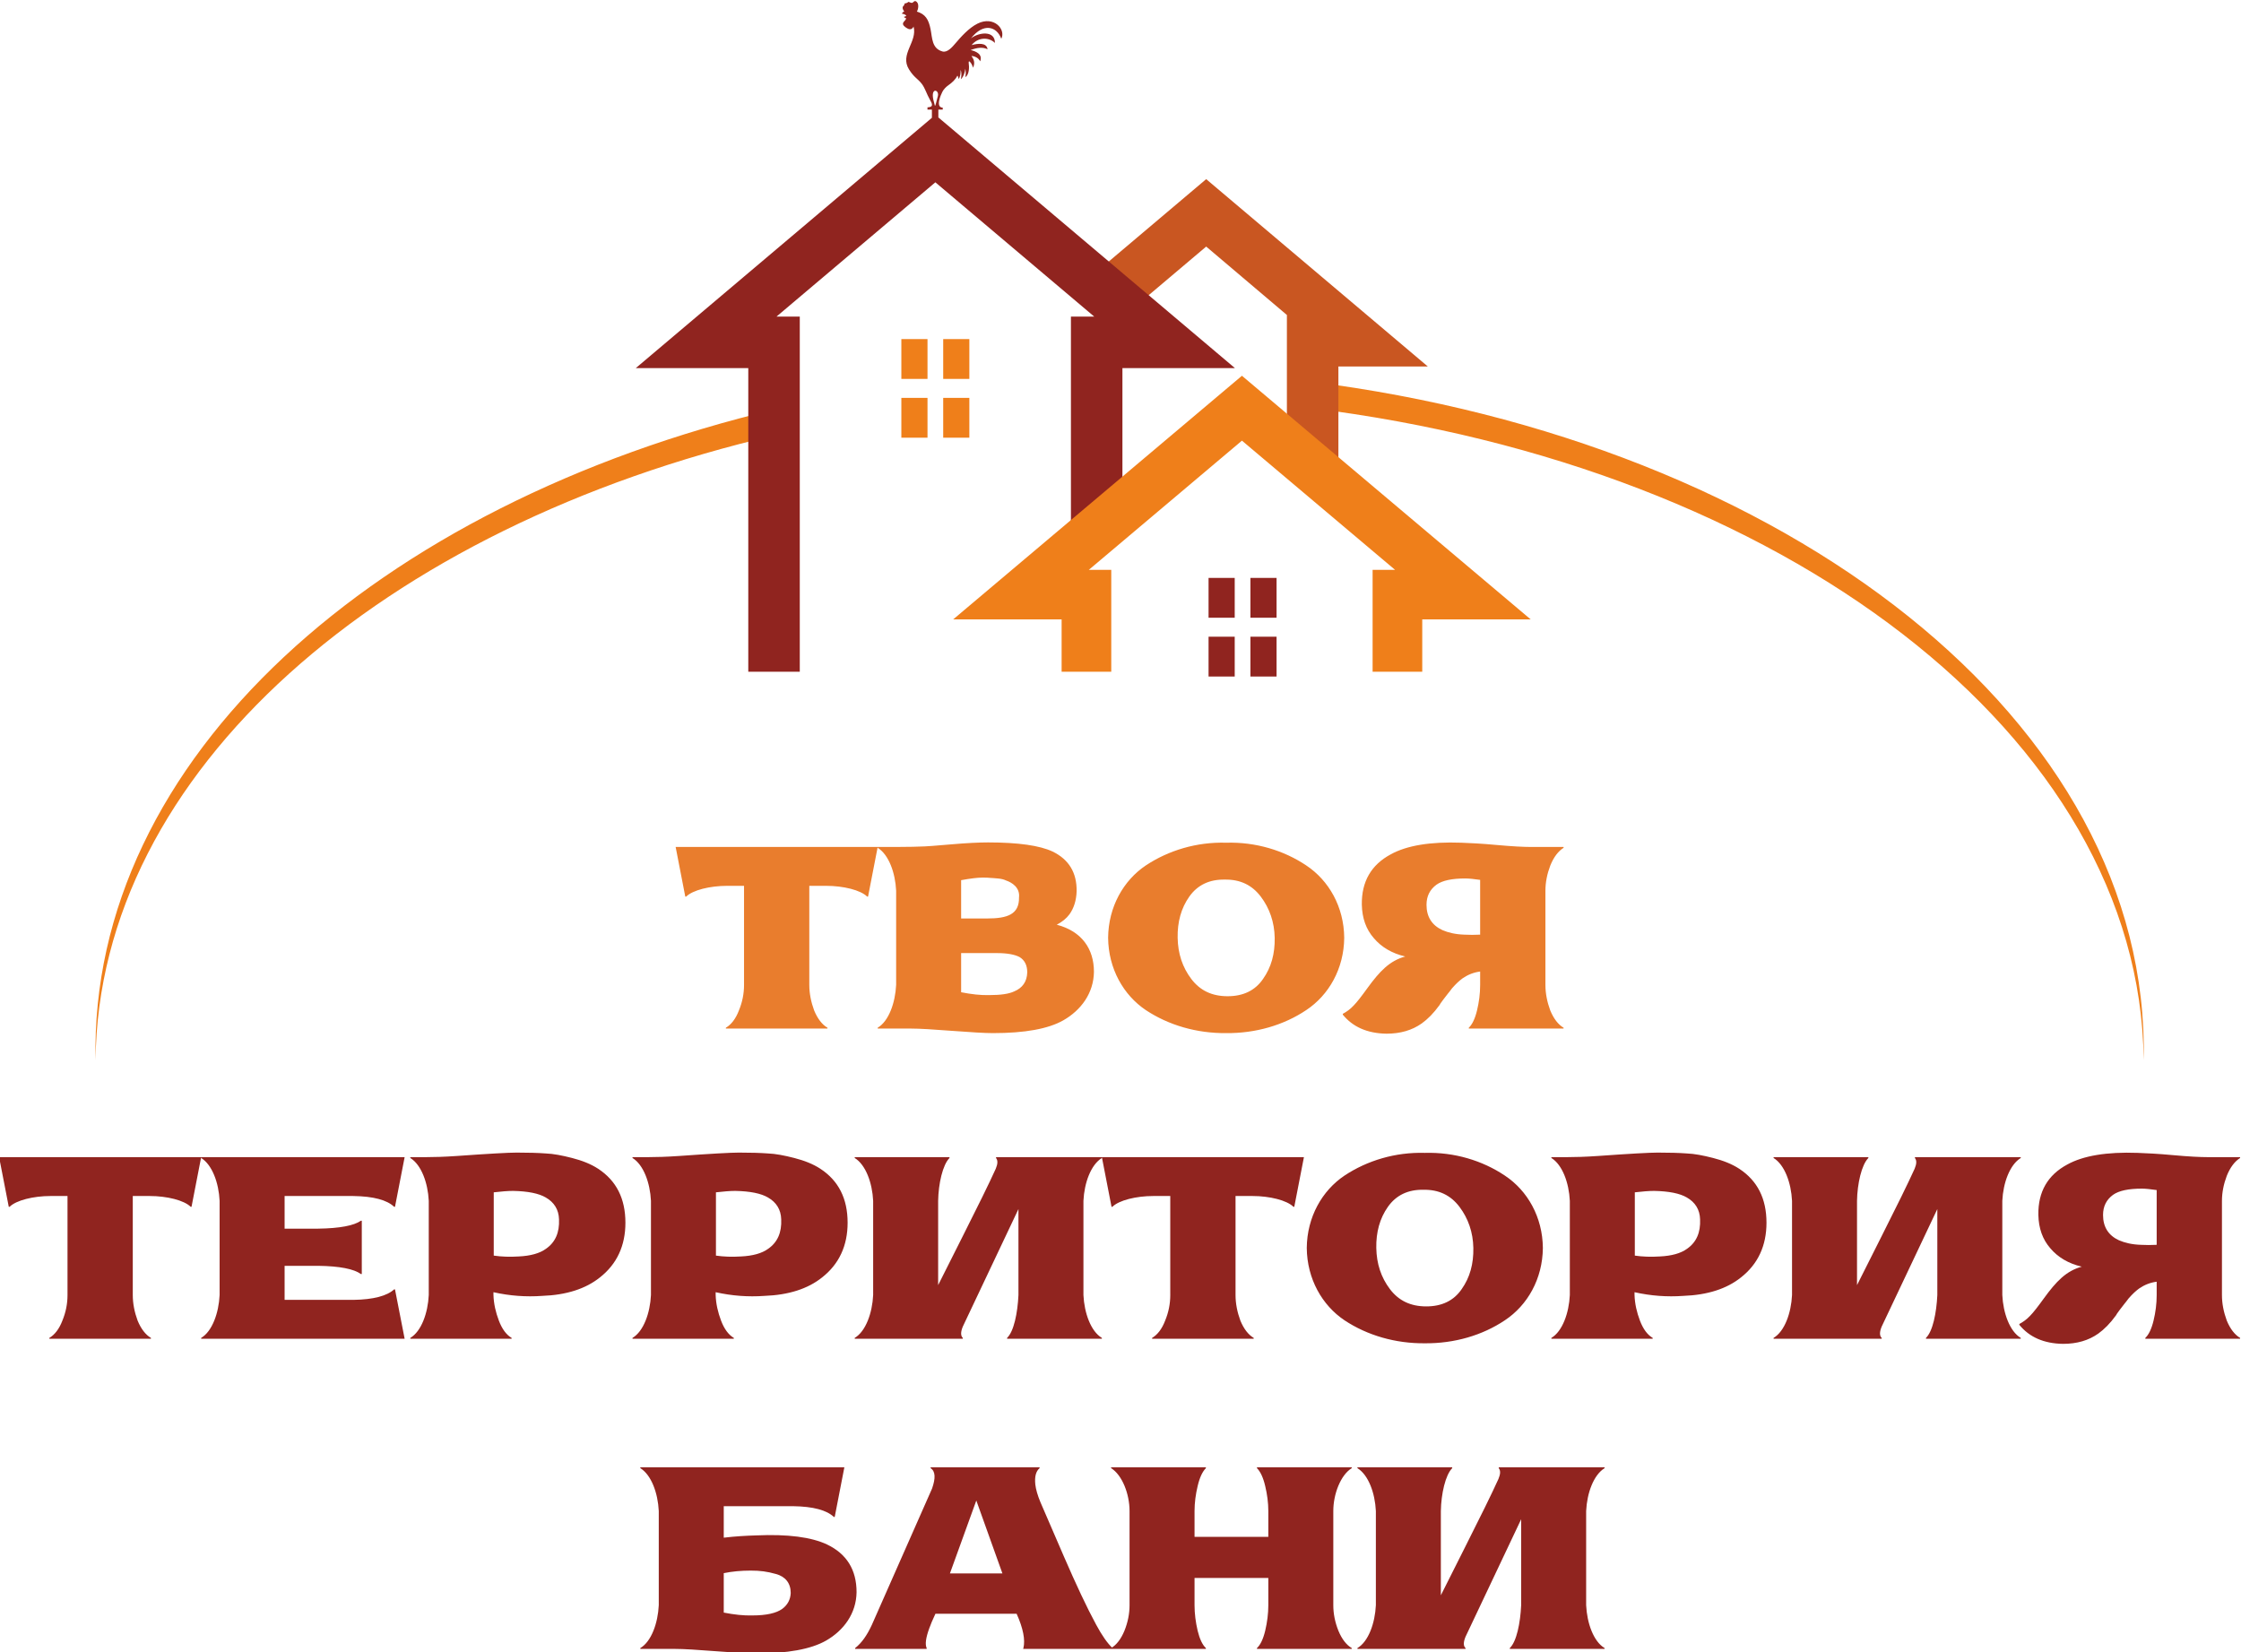 <?xml version="1.0" encoding="UTF-8"?>
<!DOCTYPE svg PUBLIC "-//W3C//DTD SVG 1.1//EN" "http://www.w3.org/Graphics/SVG/1.1/DTD/svg11.dtd">
<!-- Creator: CorelDRAW -->
<svg xmlns="http://www.w3.org/2000/svg" xml:space="preserve" width="94.72mm" height="69.844mm" version="1.1" style="shape-rendering:geometricPrecision; text-rendering:geometricPrecision; image-rendering:optimizeQuality; fill-rule:evenodd; clip-rule:evenodd"
viewBox="0 0 9472 6984.38"
 xmlns:xlink="http://www.w3.org/1999/xlink"
 xmlns:xodm="http://www.corel.com/coreldraw/odm/2003">
 <defs>
  <style type="text/css">
   <![CDATA[
    .fil0 {fill:#EF7F1A}
    .fil2 {fill:#C95621}
    .fil1 {fill:#90241F}
    .fil3 {fill:#E97D2D;fill-rule:nonzero}
    .fil4 {fill:#90241F;fill-rule:nonzero}
   ]]>
  </style>
 </defs>
 <g id="Слой_x0020_1">
  <g id="_1647820137936">
   <path class="fil0" d="M5538.98 1613.01c2013.41,253.45 3551.73,1437.14 3521.66,2867.75 -14.43,-1371.42 -1526.18,-2510.5 -3521.66,-2756.02l0 -111.73zm-2257.91 225.4c-1667.78,387.28 -2864.34,1422.97 -2877.17,2642.35 -26.77,-1273.54 1189.44,-2351.39 2877.17,-2751.54l0 109.19z"/>
   <path class="fil0" d="M3809.72 1433.27l110.53 0 0 168.28 -110.53 0 0 -168.28zm176.91 248.51l110.53 0 0 168.3 -110.53 0 0 -168.3zm-176.91 0l110.53 0 0 168.3 -110.53 0 0 -168.3zm176.91 -248.51l110.53 0 0 168.28 -110.53 0 0 -168.28z"/>
   <path class="fil1" d="M5108.21 2442.74l110.54 0 0 168.3 -110.54 0 0 -168.3zm176.91 248.5l110.53 0 0 168.3 -110.53 0 0 -168.3zm-176.91 0l110.54 0 0 168.3 -110.54 0 0 -168.3zm176.91 -248.5l110.53 0 0 168.3 -110.53 0 0 -168.3z"/>
   <polygon class="fil2" points="5656.98,2066.07 5656.98,1549.06 6034.92,1549.06 5098.18,757.19 4606.67,1172.68 4756.1,1331.38 5098.18,1042.22 5439.31,1331.38 5439.31,1882.83 "/>
   <path class="fil1" d="M4744.14 1555.94l0 606.04 -217.67 176.69 0 -1000.4 98.57 0 -671.6 -567.71 -671.6 567.71 98.57 0 0 1501.07 -217.67 0 0 -1283.4 -475.58 0 1251.68 -1058.06 0 -34.77 -18.72 0 0 -9.36c27.05,-1.32 20.64,-14.6 9.77,-33.36 -12.31,-21.25 -20.06,-48.29 -33.72,-65.94 -17.63,-22.77 -32.31,-26.16 -54.26,-61.4 -39.99,-64.13 36.65,-116.34 19.49,-180.77 -8.13,16.68 -21.17,12.05 -32.21,4.3 -12.76,-8.99 -16.86,-16.41 -7.72,-26.06 3.72,-3.92 7.48,-7.92 8.53,-13.14 -3.78,-1.25 -7.1,-3.19 -9.97,-5.72 3.86,-1.09 8.21,-2.79 10.92,-5.17 -4.51,-5.64 -11.54,-7.71 -18.7,-8.64 1.48,-5.17 5.36,-7.37 9.8,-8.89 -1.77,-2.71 -5.84,-8.29 -6.71,-13.79 -0.91,-5.82 1.32,-9.16 4.67,-11.32 1.76,-2.89 3.01,-6.47 3.94,-9.52 6.76,-0.43 11,-2.45 15.59,-6.49 4.79,0.51 11.69,6.23 17.33,3.5 5.27,-2.51 8.51,-11.71 17.83,-3.42 10.09,8.98 6.81,31.05 0.66,41 35.65,10.77 49.33,32.57 57.74,73.91 7.58,37.12 4.81,82.18 50.68,94.73 20.62,5.62 41.63,-19.26 54.51,-34.36 22.84,-26.77 56.24,-64.82 93.25,-83.32 69.33,-34.71 121.1,24.47 100.58,64.09 -18.98,-52.62 -75.53,-69.06 -128.17,-1.82 32.67,-26.08 101.93,-34.57 101.24,19.31 -25.02,-24.81 -70.67,-25.58 -98.55,9.11 25.47,-6.81 63.36,-12.07 67.42,17.57 -19.71,-9.9 -43.36,-7.28 -71.69,3.44 19.94,4.24 52.81,16.74 40.44,47.61 -6.23,-13.93 -22.34,-21.88 -36.68,-22.58 9.71,14.15 16.6,28.74 6.39,49.53 -2.83,-10.9 -8.11,-22 -16.31,-27.4 -2.07,1.98 -2.25,4.49 -1.8,7.44 2.73,18.26 2.36,48.87 -14.28,60.19 2.39,-12.56 2.35,-24.65 -0.14,-35.77 -1.8,17.41 -8.2,34.53 -18.88,44.44 2.69,-12.9 4.31,-28.45 -1.19,-39.56 0.69,12.29 -0.51,29.15 -8.57,38.67 -0.06,-5.84 -1.9,-11.34 -4.88,-14.41 -7.54,16.21 -22.43,29.75 -38.99,41.28 -7.68,5.33 -18.82,15.85 -24.36,26.99 -6.13,12.33 -30.69,65.74 1.51,67.07l0 8.03 -18.51 0 0 33.15 1253.6 1059.68 -475.58 0zm-780.11 -1149.78c-14.19,55.05 -10.87,44.05 -15.89,27.45 -20.44,-67.44 23.35,-56.38 15.89,-27.45z"/>
   <polygon class="fil0" points="6011.39,2618.14 6011.39,2839.34 5801.59,2839.34 5801.59,2408.74 5896.6,2408.74 5249.26,1862.52 4601.92,2408.74 4696.93,2408.74 4696.93,2839.34 4487.13,2839.34 4487.13,2618.14 4028.73,2618.14 5249.26,1588.3 6469.79,2618.14 "/>
   <g>
    <path class="fil3" d="M3144.81 4162.9c0,37.18 -7.2,73.16 -21.59,107.95 -13.19,34.78 -32.38,59.97 -55.17,73.16l0 3.6 429.4 0 0 -3.6c-22.79,-13.19 -41.98,-38.38 -56.38,-73.16 -13.19,-35.99 -20.39,-71.97 -20.39,-107.95l0 -418.61 71.97 0c71.96,0 145.13,17.99 172.72,45.58l3.6 0 40.78 -209.9 -854 0 40.78 209.9 3.59 0c27.59,-27.59 100.76,-45.58 172.72,-45.58l71.97 0 0 418.61zm1069.9 -134.34c41.98,0 74.36,6 94.75,16.79 21.59,13.19 32.39,34.78 32.39,64.77 -1.2,39.58 -20.39,65.97 -55.17,80.36 -22.79,10.8 -57.58,15.6 -104.36,15.6 -37.18,1.2 -76.76,-3.6 -119.94,-12l0 -165.52 152.33 0zm-152.33 -308.26c39.58,-7.19 69.57,-10.79 88.76,-10.79 16.79,0 27.59,0 33.58,1.2 6,0 16.79,1.2 32.39,2.4 15.59,1.2 27.58,4.79 34.78,8.39 25.19,8.4 59.97,29.99 55.18,71.97 1.19,70.77 -47.98,88.76 -134.34,88.76l-110.35 0 0 -161.93zm-352.64 -136.73c46.78,28.78 74.37,105.55 77.97,181.11l0 398.22c-3.6,75.56 -31.19,153.52 -77.97,181.11l0 3.6 141.54 0c35.98,0 93.55,3.6 172.72,9.6 80.36,5.99 137.93,9.59 172.72,9.59 135.53,0 233.89,-17.99 297.46,-53.97 75.56,-43.18 128.34,-115.15 129.54,-205.11 0,-97.15 -51.58,-171.52 -157.13,-199.11 22.79,-11.99 40.78,-26.38 53.98,-44.37 17.99,-25.19 28.78,-57.58 29.98,-97.16 1.2,-77.96 -32.38,-134.34 -101.95,-167.92 -53.98,-25.19 -143.93,-38.38 -272.27,-38.38 -37.19,0 -89.96,2.4 -158.33,8.39 -68.37,6 -104.35,8.4 -109.15,8.4 -27.59,1.2 -67.17,2.4 -121.14,2.4l-77.97 0 0 3.6zm1478.91 627.3c-65.97,0 -116.34,-23.98 -153.53,-73.16 -37.18,-49.18 -56.37,-106.75 -57.57,-173.92 -1.2,-65.97 14.39,-124.74 49.18,-173.92 34.78,-49.18 85.16,-73.17 149.93,-71.97 64.77,-1.2 115.14,22.79 152.33,71.97 37.18,49.18 57.57,107.95 58.77,173.92 1.2,67.17 -14.39,124.74 -49.18,173.92 -33.58,49.18 -83.96,73.16 -149.93,73.16zm-5.99 -648.89c-124.75,-3.6 -243.49,32.38 -339.45,95.95 -94.75,63.57 -158.32,175.12 -159.52,305.86 1.2,130.74 64.77,242.29 159.52,305.86 95.96,63.57 214.7,98.35 339.45,97.15 124.74,1.2 243.48,-33.58 338.24,-97.15 95.95,-63.57 159.52,-175.12 160.72,-305.86 -1.2,-130.74 -64.77,-242.29 -160.72,-305.86 -94.76,-63.57 -213.5,-99.55 -338.24,-95.95zm1073.5 388.62c-22.79,1.19 -45.58,1.19 -67.17,0 -37.18,-1.2 -67.17,-8.4 -92.36,-19.2 -44.38,-20.39 -67.17,-56.37 -67.17,-106.75 0,-37.18 14.4,-64.77 41.98,-85.16 25.19,-17.99 65.97,-26.38 122.35,-26.38 15.59,0 37.18,2.4 62.37,5.99l0 231.5zm214.7 -370.63c-31.19,0 -79.17,-2.4 -145.14,-8.4 -64.76,-5.99 -115.14,-8.39 -149.93,-9.59 -130.73,-4.8 -230.29,11.99 -297.46,49.17 -82.76,44.38 -123.54,115.15 -122.34,212.3 1.2,57.58 17.99,104.36 50.38,141.54 32.38,38.38 76.76,64.77 133.14,77.96 -65.97,17.99 -107.95,62.37 -159.53,133.14 -25.19,34.78 -44.38,59.97 -58.77,74.37 -14.4,15.59 -29.99,26.38 -45.58,34.78l0 3.6c41.98,51.57 103.15,79.16 184.71,80.36 58.77,0 107.95,-14.39 148.73,-43.18 25.19,-17.99 50.38,-43.18 75.57,-77.96 0,-1.2 4.8,-8.4 15.59,-22.79l20.39 -26.39c3.6,-3.6 8.4,-10.8 16.79,-21.59 17.99,-20.39 29.99,-31.19 44.38,-41.98 22.79,-15.59 46.78,-25.19 74.37,-28.79l0 56.38c0,37.18 -4.8,73.16 -13.2,107.95 -8.39,34.78 -20.39,59.97 -34.78,73.16l0 3.6 400.61 0 0 -3.6c-22.79,-13.19 -41.98,-38.38 -56.37,-73.16 -13.19,-35.99 -20.39,-71.97 -20.39,-107.95l0 -398.22c0,-34.78 7.2,-70.76 20.39,-105.55 14.39,-35.98 33.58,-61.17 56.37,-75.56l0 -3.6 -137.93 0z"/>
    <path class="fil4" d="M285.35 5473.96c0,37.18 -7.2,73.16 -21.59,107.95 -13.19,34.78 -32.38,59.97 -55.17,73.16l0 3.6 429.4 0 0 -3.6c-22.79,-13.19 -41.98,-38.38 -56.38,-73.16 -13.19,-35.99 -20.39,-71.97 -20.39,-107.95l0 -418.61 71.97 0c71.96,0 145.13,17.99 172.72,45.58l3.6 0 40.78 -209.9 -854 0 40.78 209.9 3.59 0c27.59,-27.59 100.76,-45.58 172.72,-45.58l71.97 0 0 418.61zm564.93 -579.33c46.78,28.78 74.37,105.55 77.97,181.11l0 398.22c-3.6,75.56 -31.19,153.52 -77.97,181.11l0 3.6 860 0 -40.78 -208.7 -3.6 0c-29.98,27.58 -87.56,43.18 -172.72,44.38l-290.26 0 0 -143.94 141.53 0c91.16,1.2 151.13,13.2 181.12,34.79l3.6 0 0 -225.5 -3.6 0c-28.79,20.39 -88.76,32.39 -181.12,33.59l-141.53 0 0 -137.94 290.26 0c85.16,1.2 142.74,16.79 172.72,45.58l3.6 0 40.78 -209.9 -860 0 0 3.6zm1236.63 145.13c32.38,-3.6 58.77,-6 81.56,-6 63.57,1.2 109.15,10.8 137.94,27.59 35.98,20.39 55.17,51.57 56.37,92.36 2.4,56.37 -15.59,97.15 -55.17,124.74 -26.39,19.19 -64.77,29.98 -115.15,32.38 -37.18,2.4 -73.17,1.2 -105.55,-3.6l0 -267.47zm-352.64 -145.13c46.78,28.78 74.37,105.55 77.97,181.11l0 398.22c-3.6,75.56 -31.19,153.52 -77.97,181.11l0 3.6 428.2 0 0 -3.6c-22.78,-13.19 -40.78,-38.38 -53.97,-73.16 -13.19,-34.79 -21.59,-70.77 -22.79,-107.95l0 -12c69.57,15.59 137.94,20.39 205.1,15.59 103.16,-3.59 184.72,-29.98 244.69,-77.96 71.97,-56.37 107.95,-134.34 107.95,-231.49 0,-101.95 -38.38,-177.52 -115.15,-227.89 -31.18,-20.4 -68.36,-34.79 -110.34,-45.58 -41.99,-10.8 -79.17,-17.99 -111.55,-19.19 -32.39,-2.4 -73.17,-3.6 -122.35,-3.6 -34.78,0 -119.94,4.8 -254.28,14.39 -52.77,3.6 -94.75,4.8 -127.14,4.8l-68.37 0 0 3.6zm1291.8 145.13c32.38,-3.6 58.77,-6 81.56,-6 63.57,1.2 109.15,10.8 137.94,27.59 35.98,20.39 55.17,51.57 56.37,92.36 2.4,56.37 -15.59,97.15 -55.17,124.74 -26.39,19.19 -64.77,29.98 -115.15,32.38 -37.18,2.4 -73.17,1.2 -105.55,-3.6l0 -267.47zm-352.64 -145.13c46.78,28.78 74.37,105.55 77.97,181.11l0 398.22c-3.6,75.56 -31.19,153.52 -77.97,181.11l0 3.6 428.2 0 0 -3.6c-22.78,-13.19 -40.78,-38.38 -53.97,-73.16 -13.19,-34.79 -21.59,-70.77 -22.79,-107.95l0 -12c69.57,15.59 137.94,20.39 205.1,15.59 103.16,-3.59 184.72,-29.98 244.69,-77.96 71.97,-56.37 107.95,-134.34 107.95,-231.49 0,-101.95 -38.38,-177.52 -115.15,-227.89 -31.18,-20.4 -68.36,-34.79 -110.34,-45.58 -41.99,-10.8 -79.17,-17.99 -111.55,-19.19 -32.39,-2.4 -73.17,-3.6 -122.35,-3.6 -34.78,0 -119.94,4.8 -254.28,14.39 -52.77,3.6 -94.75,4.8 -127.14,4.8l-68.37 0 0 3.6zm939.16 0c46.78,28.78 74.37,105.55 77.97,181.11l0 398.22c-3.6,75.56 -31.19,153.52 -77.97,181.11l0 3.6 456.99 0 0 -3.6c-9.59,-8.39 -9.59,-25.19 0,-47.98l235.09 -496.56 0 363.43c-3.6,75.56 -19.19,153.52 -47.98,181.11l0 3.6 400.62 0 0 -3.6c-46.78,-27.59 -74.37,-105.55 -77.97,-181.11l0 -398.22c3.6,-75.56 31.19,-152.33 77.97,-181.11l0 -3.6 -447.39 0 0 3.6c8.39,10.79 7.19,25.18 -1.2,45.58 -29.99,65.96 -76.77,160.72 -139.14,284.26l-104.35 207.51 0 -356.24c1.2,-71.96 19.19,-152.33 47.98,-181.11l0 -3.6 -400.62 0 0 3.6zm1333.78 579.33c0,37.18 -7.2,73.16 -21.59,107.95 -13.19,34.78 -32.38,59.97 -55.17,73.16l0 3.6 429.4 0 0 -3.6c-22.79,-13.19 -41.98,-38.38 -56.38,-73.16 -13.19,-35.99 -20.39,-71.97 -20.39,-107.95l0 -418.61 71.97 0c71.96,0 145.13,17.99 172.72,45.58l3.6 0 40.78 -209.9 -854 0 40.78 209.9 3.59 0c27.59,-27.59 100.76,-45.58 172.72,-45.58l71.97 0 0 418.61zm1081.89 47.97c-65.97,0 -116.34,-23.98 -153.53,-73.16 -37.18,-49.18 -56.37,-106.75 -57.57,-173.92 -1.2,-65.97 14.39,-124.74 49.18,-173.92 34.78,-49.18 85.16,-73.17 149.93,-71.97 64.77,-1.2 115.14,22.79 152.33,71.97 37.18,49.18 57.57,107.95 58.77,173.92 1.2,67.17 -14.39,124.74 -49.18,173.92 -33.58,49.18 -83.96,73.16 -149.93,73.16zm-5.99 -648.89c-124.75,-3.6 -243.49,32.38 -339.45,95.95 -94.75,63.57 -158.32,175.12 -159.52,305.86 1.2,130.74 64.77,242.29 159.52,305.86 95.96,63.57 214.7,98.35 339.45,97.15 124.74,1.2 243.48,-33.58 338.24,-97.15 95.95,-63.57 159.52,-175.12 160.72,-305.86 -1.2,-130.74 -64.77,-242.29 -160.72,-305.86 -94.76,-63.57 -213.5,-99.55 -338.24,-95.95zm887.58 166.72c32.38,-3.6 58.77,-6 81.56,-6 63.57,1.2 109.15,10.8 137.94,27.59 35.98,20.39 55.17,51.57 56.37,92.36 2.4,56.37 -15.59,97.15 -55.17,124.74 -26.39,19.19 -64.77,29.98 -115.15,32.38 -37.18,2.4 -73.17,1.2 -105.55,-3.6l0 -267.47zm-352.64 -145.13c46.78,28.78 74.37,105.55 77.97,181.11l0 398.22c-3.6,75.56 -31.19,153.52 -77.97,181.11l0 3.6 428.2 0 0 -3.6c-22.78,-13.19 -40.78,-38.38 -53.97,-73.16 -13.19,-34.79 -21.59,-70.77 -22.79,-107.95l0 -12c69.57,15.59 137.94,20.39 205.1,15.59 103.16,-3.59 184.72,-29.98 244.69,-77.96 71.97,-56.37 107.95,-134.34 107.95,-231.49 0,-101.95 -38.38,-177.52 -115.15,-227.89 -31.18,-20.4 -68.36,-34.79 -110.34,-45.58 -41.99,-10.8 -79.17,-17.99 -111.55,-19.19 -32.39,-2.4 -73.17,-3.6 -122.35,-3.6 -34.78,0 -119.94,4.8 -254.28,14.39 -52.77,3.6 -94.75,4.8 -127.14,4.8l-68.37 0 0 3.6zm939.16 0c46.78,28.78 74.37,105.55 77.97,181.11l0 398.22c-3.6,75.56 -31.19,153.52 -77.97,181.11l0 3.6 456.99 0 0 -3.6c-9.59,-8.39 -9.59,-25.19 0,-47.98l235.09 -496.56 0 363.43c-3.6,75.56 -19.19,153.52 -47.98,181.11l0 3.6 400.62 0 0 -3.6c-46.78,-27.59 -74.37,-105.55 -77.97,-181.11l0 -398.22c3.6,-75.56 31.19,-152.33 77.97,-181.11l0 -3.6 -447.39 0 0 3.6c8.39,10.79 7.19,25.18 -1.2,45.58 -29.99,65.96 -76.77,160.72 -139.14,284.26l-104.35 207.51 0 -356.24c1.2,-71.96 19.19,-152.33 47.98,-181.11l0 -3.6 -400.62 0 0 3.6zm1619.25 367.03c-22.79,1.19 -45.58,1.19 -67.17,0 -37.18,-1.2 -67.17,-8.4 -92.36,-19.2 -44.38,-20.39 -67.17,-56.37 -67.17,-106.75 0,-37.18 14.4,-64.77 41.98,-85.16 25.19,-17.99 65.97,-26.38 122.35,-26.38 15.59,0 37.18,2.4 62.37,5.99l0 231.5zm214.7 -370.63c-31.19,0 -79.17,-2.4 -145.14,-8.4 -64.76,-5.99 -115.14,-8.39 -149.93,-9.59 -130.73,-4.8 -230.29,11.99 -297.46,49.17 -82.76,44.38 -123.54,115.15 -122.34,212.3 1.2,57.58 17.99,104.36 50.38,141.54 32.38,38.38 76.76,64.77 133.14,77.96 -65.97,17.99 -107.95,62.37 -159.53,133.14 -25.19,34.78 -44.38,59.97 -58.77,74.37 -14.4,15.59 -29.99,26.38 -45.58,34.78l0 3.6c41.98,51.57 103.15,79.16 184.71,80.36 58.77,0 107.95,-14.39 148.73,-43.18 25.19,-17.99 50.38,-43.18 75.57,-77.96 0,-1.2 4.8,-8.4 15.59,-22.79l20.39 -26.39c3.6,-3.6 8.4,-10.8 16.79,-21.59 17.99,-20.39 29.99,-31.19 44.38,-41.98 22.79,-15.59 46.78,-25.19 74.37,-28.79l0 56.38c0,37.18 -4.8,73.16 -13.2,107.95 -8.39,34.78 -20.39,59.97 -34.78,73.16l0 3.6 400.61 0 0 -3.6c-22.79,-13.19 -41.98,-38.38 -56.37,-73.16 -13.19,-35.99 -20.39,-71.97 -20.39,-107.95l0 -398.22c0,-34.78 7.2,-70.76 20.39,-105.55 14.39,-35.98 33.58,-61.17 56.37,-75.56l0 -3.6 -137.93 0zm-6271.26 1758.45c34.78,-7.2 73.17,-10.8 113.95,-10.8 39.58,0 68.36,3.6 106.75,14.4 39.58,10.79 62.37,38.38 62.37,80.36 -1.2,27.59 -13.2,50.38 -35.99,67.17 -25.18,17.99 -67.16,27.59 -125.94,27.59 -37.18,1.2 -77.96,-3.6 -121.14,-12l0 -166.72zm-352.64 -443.79c46.78,28.78 74.37,105.55 77.97,181.11l0 398.22c-3.6,75.56 -31.19,153.52 -77.97,181.11l0 3.6 147.54 0c35.98,0 92.35,3.6 170.32,9.6 77.96,5.99 134.33,9.59 169.12,9.59 135.53,0 233.89,-17.99 297.46,-53.97 75.56,-43.18 128.34,-115.15 129.54,-205.11 0,-94.75 -41.98,-161.92 -124.74,-201.5 -65.97,-31.19 -165.53,-44.38 -299.86,-38.39 -40.79,1.2 -86.36,3.6 -136.74,9.6l0 -133.14 292.66 0c85.16,1.2 142.74,16.79 172.72,45.58l3.6 0 40.78 -209.9 -862.4 0 0 3.6zm1227.03 -3.6l0 3.6c20.39,13.19 21.59,41.98 6,86.36l-254.28 575.73c-20.4,44.38 -43.18,76.76 -70.77,98.35l0 3.6 302.26 0 0 -3.6c-7.2,-15.59 -3.6,-43.18 10.79,-82.76 6,-16.79 14.4,-37.18 26.39,-62.37l343.04 0c27.59,61.17 37.18,110.35 28.79,145.13l-1.2 3.6 377.82 0 0 -3.6c-21.59,-20.39 -44.38,-52.77 -69.57,-99.55 -39.58,-73.17 -83.96,-167.92 -135.53,-286.67l-99.56 -230.29c-11.99,-28.79 -19.19,-53.98 -21.59,-74.37 -3.6,-33.58 2.4,-56.37 17.99,-69.56l0 -3.6 -460.58 0zm303.46 448.59l-221.9 0 111.55 -308.26 110.35 308.26zm459.38 -444.99c46.78,28.78 77.97,109.15 77.97,181.11l0 398.22c0,35.98 -7.2,71.96 -21.59,107.95 -14.4,34.78 -33.59,59.97 -56.38,73.16l0 3.6 400.62 0 0 -3.6c-14.4,-13.19 -26.39,-38.38 -34.79,-73.16 -8.39,-35.99 -13.19,-71.97 -13.19,-107.95l0 -115.15 311.85 0 0 115.15c0,35.98 -4.79,71.96 -13.19,107.95 -8.4,34.78 -20.39,59.97 -34.78,73.16l0 3.6 400.61 0 0 -3.6c-22.79,-13.19 -41.98,-38.38 -56.37,-73.16 -14.4,-35.99 -21.59,-71.97 -21.59,-107.95l0 -398.22c0,-71.96 31.18,-152.33 77.96,-181.11l0 -3.6 -400.61 0 0 3.6c14.39,14.39 26.38,39.58 34.78,75.56 8.4,34.79 13.19,70.77 13.19,105.55l0 109.15 -311.85 0 0 -109.15c0,-34.78 4.8,-70.76 13.19,-105.55 8.4,-35.98 20.39,-61.17 34.79,-75.56l0 -3.6 -400.62 0 0 3.6zm1041.11 0c46.78,28.78 74.37,105.55 77.97,181.11l0 398.22c-3.6,75.56 -31.19,153.52 -77.97,181.11l0 3.6 456.99 0 0 -3.6c-9.59,-8.39 -9.59,-25.19 0,-47.98l235.09 -496.56 0 363.43c-3.6,75.56 -19.19,153.52 -47.98,181.11l0 3.6 400.62 0 0 -3.6c-46.78,-27.59 -74.37,-105.55 -77.97,-181.11l0 -398.22c3.6,-75.56 31.19,-152.33 77.97,-181.11l0 -3.6 -447.39 0 0 3.6c8.39,10.79 7.19,25.18 -1.2,45.58 -29.99,65.96 -76.77,160.72 -139.14,284.26l-104.35 207.51 0 -356.24c1.2,-71.96 19.19,-152.33 47.98,-181.11l0 -3.6 -400.62 0 0 3.6z"/>
   </g>
  </g>
 </g>
</svg>
